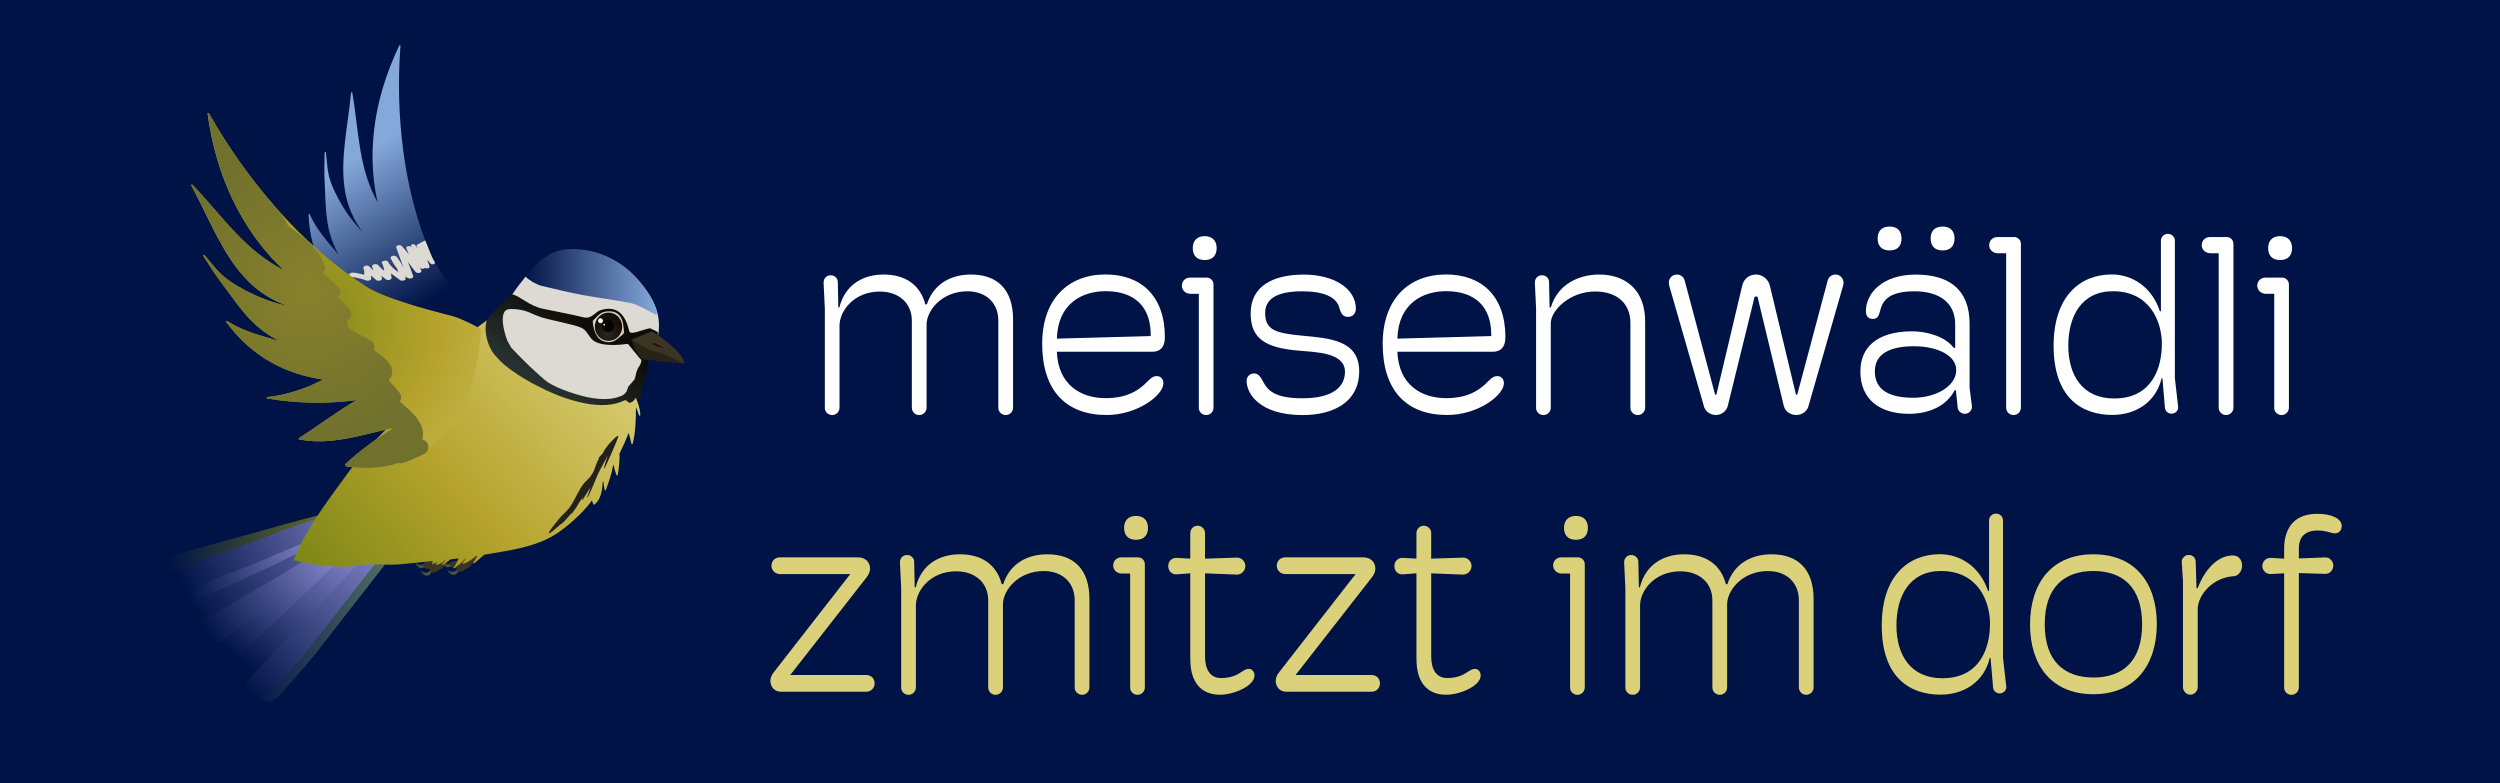 <?xml version="1.0" encoding="UTF-8"?>
<svg xmlns="http://www.w3.org/2000/svg" xmlns:xlink="http://www.w3.org/1999/xlink" id="Ebene_1" width="383.02" height="120" viewBox="0 0 383.02 120">
  <defs>
    <style>.cls-1{fill:url(#linear-gradient);}.cls-2{fill:url(#Unbenannter_Verlauf_16-4);}.cls-3{fill:url(#Unbenannter_Verlauf_16-5);}.cls-4{fill:url(#Unbenannter_Verlauf_16-2);}.cls-5{fill:url(#Unbenannter_Verlauf_16-3);}.cls-6{fill:url(#Unbenannter_Verlauf_16-7);}.cls-7{fill:url(#Unbenannter_Verlauf_16-6);}.cls-8{fill:#050402;}.cls-9{fill:#001346;}.cls-10{fill:#e3cbc3;}.cls-11{fill:#fff;}.cls-12{fill:#dddad4;}.cls-13{fill:#dcd17b;}.cls-14{fill:#21211e;}.cls-15{fill:#1b100b;}.cls-16{fill:#272318;}.cls-17{fill:#3c3523;}.cls-18{fill:#4b523c;}.cls-19{fill:url(#radial-gradient-2);}.cls-20{fill:url(#radial-gradient);}.cls-21{fill:url(#Unbenannter_Verlauf_12);}.cls-22{fill:url(#Unbenannter_Verlauf_16);}.cls-23{fill:url(#Unbenannter_Verlauf_11);}.cls-24{fill:url(#Unbenannter_Verlauf_3);}.cls-25{fill:url(#Unbenannter_Verlauf_9);}.cls-26{fill:url(#Unbenannter_Verlauf_5);}.cls-27{fill:url(#Unbenannter_Verlauf_7);}</style>
    <linearGradient id="Unbenannter_Verlauf_12" x1="-5622.29" y1="93.76" x2="-5598.08" y2="93.76" gradientTransform="translate(-5559.6) rotate(-180) scale(1 -1)" gradientUnits="userSpaceOnUse">
      <stop offset=".08" stop-color="#577465"></stop>
      <stop offset="1" stop-color="#001346"></stop>
    </linearGradient>
    <linearGradient id="Unbenannter_Verlauf_16" x1="-6101.37" y1="431.94" x2="-6129.4" y2="412.33" gradientTransform="translate(-6078.05 322.54) rotate(173.93) scale(1 -1)" gradientUnits="userSpaceOnUse">
      <stop offset=".08" stop-color="#001346"></stop>
      <stop offset="1" stop-color="#8787cc"></stop>
    </linearGradient>
    <linearGradient id="Unbenannter_Verlauf_11" x1="-5618.95" y1="82.89" x2="-5585.28" y2="82.89" gradientTransform="translate(-5559.6) rotate(-180) scale(1 -1)" gradientUnits="userSpaceOnUse">
      <stop offset=".08" stop-color="#7e8717"></stop>
      <stop offset="1" stop-color="#001346"></stop>
    </linearGradient>
    <linearGradient id="Unbenannter_Verlauf_16-2" x1="-5448.22" y1="10.03" x2="-5469.44" y2="1.25" gradientTransform="translate(-5418.4 -72.6) rotate(-178.37) scale(1 -1)" xlink:href="#Unbenannter_Verlauf_16"></linearGradient>
    <linearGradient id="Unbenannter_Verlauf_16-3" x1="-5588.67" y1="97.18" x2="-5616.34" y2="77.81" gradientTransform="translate(-5559.6) rotate(-180) scale(1 -1)" xlink:href="#Unbenannter_Verlauf_16"></linearGradient>
    <linearGradient id="Unbenannter_Verlauf_16-4" x1="-5161.17" y1="-187.39" x2="-5188.84" y2="-206.76" gradientTransform="translate(-5132.23 -159.43) rotate(-175.13) scale(1 -1)" xlink:href="#Unbenannter_Verlauf_16"></linearGradient>
    <linearGradient id="Unbenannter_Verlauf_16-5" x1="-5700.54" y1="166.1" x2="-5718.92" y2="146.9" gradientTransform="translate(-5666.64 59.63) rotate(178.77) scale(1 -1)" xlink:href="#Unbenannter_Verlauf_16"></linearGradient>
    <linearGradient id="Unbenannter_Verlauf_16-6" x1="-5593.03" y1="100.65" x2="-5610.61" y2="85.1" gradientTransform="translate(-5559.6) rotate(-180) scale(1 -1)" xlink:href="#Unbenannter_Verlauf_16"></linearGradient>
    <linearGradient id="Unbenannter_Verlauf_16-7" x1="-5589.62" y1="98.12" x2="-5610.97" y2="85.01" gradientTransform="translate(-5559.6) rotate(-180) scale(1 -1)" xlink:href="#Unbenannter_Verlauf_16"></linearGradient>
    <linearGradient id="Unbenannter_Verlauf_5" x1="-5623.94" y1="46.95" x2="-5609.98" y2="24.33" gradientTransform="translate(-5559.6) rotate(-180) scale(1 -1)" gradientUnits="userSpaceOnUse">
      <stop offset="0" stop-color="#001346"></stop>
      <stop offset=".92" stop-color="#85a8db"></stop>
    </linearGradient>
    <linearGradient id="Unbenannter_Verlauf_7" x1="-5609.88" y1="91.45" x2="-5655.74" y2="51.49" gradientTransform="translate(-5559.6) rotate(-180) scale(1 -1)" gradientUnits="userSpaceOnUse">
      <stop offset="0" stop-color="#7e8717"></stop>
      <stop offset=".42" stop-color="#b5a32c"></stop>
      <stop offset="1" stop-color="#dcd17b"></stop>
    </linearGradient>
    <radialGradient id="Unbenannter_Verlauf_9" cx="-5605.57" cy="49.71" fx="-5605.57" fy="49.71" r="50.23" gradientTransform="translate(-5559.6) rotate(-180) scale(1 -1)" gradientUnits="userSpaceOnUse">
      <stop offset="0" stop-color="#7e8717"></stop>
      <stop offset=".42" stop-color="#b5a32c"></stop>
      <stop offset="1" stop-color="#dcd17b"></stop>
    </radialGradient>
    <radialGradient id="radial-gradient" cx="-5607.04" cy="44.5" fx="-5607.04" fy="44.5" r="23.12" gradientTransform="translate(-5559.6) rotate(-180) scale(1 -1)" gradientUnits="userSpaceOnUse">
      <stop offset="0" stop-color="#88812c"></stop>
      <stop offset="1" stop-color="#70712d"></stop>
    </radialGradient>
    <linearGradient id="linear-gradient" x1="-5643.07" y1="59.31" x2="-5649.55" y2="49.67" gradientTransform="translate(-5559.6) rotate(-180) scale(1 -1)" gradientUnits="userSpaceOnUse">
      <stop offset="0" stop-color="#273230"></stop>
      <stop offset="1" stop-color="#0d0c08"></stop>
    </linearGradient>
    <linearGradient id="Unbenannter_Verlauf_3" x1="-5660.31" y1="43.18" x2="-5640.07" y2="43.18" gradientTransform="translate(-5559.6) rotate(-180) scale(1 -1)" gradientUnits="userSpaceOnUse">
      <stop offset="0" stop-color="#85a8db"></stop>
      <stop offset="1" stop-color="#001346"></stop>
    </linearGradient>
    <radialGradient id="radial-gradient-2" cx="-5652.71" cy="51.3" fx="-5652.71" fy="51.3" r="2.49" gradientTransform="translate(-5559.6) rotate(-180) scale(1 -1)" gradientUnits="userSpaceOnUse">
      <stop offset="0" stop-color="#2b241d"></stop>
      <stop offset="1" stop-color="#11100a"></stop>
    </radialGradient>
  </defs>
  <rect class="cls-9" width="383.02" height="120"></rect>
  <path class="cls-11" d="m126.37,62.45v-15.19l-.19-3.96c0-.62.43-1.13,1.09-1.13.62,0,1.09.47,1.09,1.05l.08,3.89h.16c.89-3.61,3.77-5.05,6.76-5.05,3.3,0,5.63,1.55,6.41,4.58h.23c1.05-3.22,3.77-4.58,6.76-4.58,4.08,0,6.45,2.33,6.45,6.88v13.52c0,.62-.51,1.13-1.13,1.13s-1.13-.5-1.13-1.13v-13.36c0-2.64-1.83-4.47-4.74-4.47-3.96,0-6.25,2.99-6.25,5.09v12.74c0,.62-.5,1.13-1.13,1.13s-1.13-.5-1.13-1.13v-13.36c0-2.64-1.98-4.43-4.9-4.43-3.96,0-6.18,2.95-6.18,5.24v12.55c0,.62-.5,1.13-1.13,1.13s-1.13-.5-1.13-1.13Z"></path>
  <path class="cls-11" d="m178.24,58.72c0,1.83-3.96,4.86-8.7,4.86-6.18,0-9.87-3.69-9.87-10.92,0-6.76,3.92-10.61,9.71-10.61,5.36,0,9.09,3.22,9.09,9.63,0,1.63-.85,2.21-1.9,2.21h-14.65c.19,5.01,3.61,7.11,7.46,7.11,3.34,0,4.93-1.2,5.91-2.06.82-.74,1.17-1.32,1.94-1.32.58,0,1.01.43,1.01,1.09Zm-16.32-6.84l14.38-.39c.08-4.43-2.41-6.88-6.92-6.88-3.46,0-7.3,1.79-7.46,7.26Z"></path>
  <path class="cls-11" d="m183.67,62.45v-17.44h-1.28c-.74,0-1.32-.54-1.32-1.24s.54-1.24,1.24-1.24h2.56c.58,0,1.05.47,1.05,1.05v18.88c0,.62-.5,1.13-1.13,1.13s-1.13-.5-1.13-1.13Zm-.93-24.44c0-1.05.58-1.83,1.83-1.83s1.83.78,1.83,1.83-.54,1.83-1.83,1.83-1.83-.78-1.83-1.83Z"></path>
  <path class="cls-11" d="m190.98,58.41c0-.66.47-1.2,1.13-1.2.89,0,1.13.85,1.67,1.71.66,1.05,1.86,2.1,5.75,2.1,4.82,0,6.53-1.83,6.53-4.08,0-2.95-4.55-2.99-7.11-3.22-4.97-.43-7.34-1.75-7.34-5.71,0-4.23,3.5-5.94,8.12-5.94s8,2.1,8,5.24c0,.7-.47,1.24-1.2,1.24-.62,0-1.05-.31-1.32-1.36-.43-1.67-2.33-2.56-5.75-2.56-2.33,0-5.63.43-5.63,3.3,0,2.64,1.59,3.11,5.71,3.5,4.08.39,8.7.66,8.7,5.44s-4,6.72-8.66,6.72c-6.76,0-8.58-3.42-8.58-5.17Z"></path>
  <path class="cls-11" d="m230.41,58.72c0,1.83-3.96,4.86-8.7,4.86-6.18,0-9.87-3.69-9.87-10.92,0-6.76,3.92-10.61,9.71-10.61,5.36,0,9.09,3.22,9.09,9.63,0,1.63-.85,2.21-1.9,2.21h-14.65c.19,5.01,3.61,7.11,7.46,7.11,3.34,0,4.93-1.2,5.91-2.06.82-.74,1.17-1.32,1.94-1.32.58,0,1.01.43,1.01,1.09Zm-16.32-6.84l14.38-.39c.08-4.43-2.41-6.88-6.92-6.88-3.46,0-7.3,1.79-7.46,7.26Z"></path>
  <path class="cls-11" d="m235.34,62.45v-15.19l-.19-3.96c0-.62.43-1.13,1.09-1.13.62,0,1.09.47,1.09,1.05l.08,3.89h.19c1.05-3.61,4.35-5.05,7.42-5.05,4,0,7.03,2.33,7.03,7.19v13.21c0,.62-.5,1.13-1.13,1.13s-1.13-.5-1.13-1.13v-12.98c0-3.03-2.1-4.82-5.4-4.82-3.96,0-6.8,2.95-6.8,4.86v12.94c0,.62-.5,1.13-1.13,1.13s-1.13-.5-1.13-1.13Z"></path>
  <path class="cls-11" d="m261.06,62.26l-5.32-18.49c-.27-.89.31-1.71,1.17-1.71.54,0,1.05.35,1.2.93l4.66,17.48h.19l3.96-16.7c.23-1.05,1.09-1.71,2.1-1.71.93,0,1.86.62,2.14,1.71l4,16.7h.19l4.66-17.48c.16-.58.66-.93,1.2-.93.85,0,1.44.82,1.17,1.71l-5.32,18.49c-.19.7-.93,1.32-1.86,1.32-.85,0-1.71-.54-1.9-1.36l-4.04-16.78h-.43l-4.12,16.74c-.19.82-.97,1.4-1.83,1.4-.93,0-1.63-.62-1.83-1.32Z"></path>
  <path class="cls-11" d="m285.03,56.86c0-3.46,2.33-6.1,7.96-6.1,2.18,0,5.05.78,6.33,2.53h.23v-3.61c0-3.46-2.64-5.05-6.22-5.05s-4.66,1.2-5.09,2.37c-.35.93-.31,1.86-1.28,1.86-.62,0-1.09-.31-1.09-1.2,0-2.72,2.53-5.59,7.61-5.59s8.28,2.21,8.28,7.58v9.79l.35,2.76c.08.62-.43,1.2-1.09,1.2-.54,0-1.05-.43-1.09-.97l-.27-2.64h-.19c-1.24,2.41-3.92,3.61-6.99,3.61-4.43,0-7.46-2.14-7.46-6.53Zm14.68-.16c0-2.21-2.8-3.65-6.49-3.65-3.34,0-5.98.97-5.98,3.85,0,3.11,2.64,4.04,5.9,4.04,3.54,0,6.57-1.83,6.57-4.23Zm-12.04-20.16c0-1.05.54-1.83,1.83-1.83s1.83.78,1.83,1.83-.54,1.83-1.83,1.83-1.83-.78-1.83-1.83Zm8.12,0c0-1.05.54-1.83,1.83-1.83s1.83.78,1.83,1.83-.54,1.83-1.83,1.83-1.83-.78-1.83-1.83Z"></path>
  <path class="cls-11" d="m308.57,36.31c.58,0,1.05.47,1.05,1.05v25.1c0,.62-.51,1.13-1.13,1.13s-1.13-.5-1.13-1.13v-23.66h-1.28c-.74,0-1.32-.54-1.32-1.24s.54-1.24,1.24-1.24h2.56Z"></path>
  <path class="cls-11" d="m314.63,52.97c0-7.65,4.12-10.92,8.9-10.92,3.22,0,6.18,1.98,7.38,5.63h.16v-10.8c0-.58.47-1.05,1.05-1.05.62,0,1.09.47,1.09,1.05v21.06l.5,4.39c.08.58-.47,1.05-1.01,1.05-.51,0-.97-.39-1.01-.89l-.39-4.55h-.12c-.89,3.77-4.08,5.63-7.54,5.63-4.58,0-9.01-2.49-9.01-10.61Zm16.59-.23c0-3.46-1.83-8.12-7.5-8.12-4.89,0-6.84,3.92-6.84,8.35s2.1,8.08,7.03,8.08c5.91,0,7.3-4.86,7.3-8.31Z"></path>
  <path class="cls-11" d="m341.13,36.31c.58,0,1.05.47,1.05,1.05v25.1c0,.62-.51,1.13-1.13,1.13s-1.13-.5-1.13-1.13v-23.66h-1.28c-.74,0-1.32-.54-1.32-1.24s.54-1.24,1.24-1.24h2.56Z"></path>
  <path class="cls-11" d="m348.43,62.45v-17.44h-1.28c-.74,0-1.32-.54-1.32-1.24s.54-1.24,1.24-1.24h2.56c.58,0,1.05.47,1.05,1.05v18.88c0,.62-.5,1.13-1.13,1.13s-1.13-.5-1.13-1.13Zm-.93-24.44c0-1.05.58-1.83,1.83-1.83s1.83.78,1.83,1.83-.54,1.83-1.83,1.83-1.83-.78-1.83-1.83Z"></path>
  <path class="cls-13" d="m119.58,105.97c-.93,0-1.55-.78-1.55-1.63,0-.43.16-.89.47-1.28l11.77-15.11h-10.8c-.7,0-1.28-.58-1.28-1.28,0-.74.58-1.28,1.28-1.28h11.97c1.17,0,1.86.78,1.86,1.71,0,.43-.19.93-.54,1.36l-11.69,14.96h11.65c.74,0,1.28.54,1.28,1.28,0,.7-.54,1.28-1.28,1.28h-13.13Z"></path>
  <path class="cls-13" d="m138.07,105.31v-15.19l-.19-3.96c0-.62.43-1.13,1.09-1.13.62,0,1.09.47,1.09,1.05l.08,3.89h.16c.89-3.61,3.77-5.05,6.76-5.05,3.3,0,5.63,1.55,6.41,4.58h.23c1.05-3.22,3.77-4.58,6.76-4.58,4.08,0,6.45,2.33,6.45,6.88v13.52c0,.62-.51,1.13-1.13,1.13s-1.13-.5-1.13-1.13v-13.36c0-2.64-1.83-4.47-4.74-4.47-3.96,0-6.25,2.99-6.25,5.09v12.74c0,.62-.5,1.13-1.13,1.13s-1.13-.5-1.13-1.13v-13.36c0-2.64-1.98-4.43-4.9-4.43-3.96,0-6.18,2.95-6.18,5.24v12.55c0,.62-.5,1.13-1.13,1.13s-1.13-.5-1.13-1.13Z"></path>
  <path class="cls-13" d="m173.15,105.31v-17.44h-1.28c-.74,0-1.32-.54-1.32-1.24s.54-1.24,1.24-1.24h2.56c.58,0,1.05.47,1.05,1.05v18.88c0,.62-.5,1.13-1.13,1.13s-1.13-.5-1.13-1.13Zm-.93-24.44c0-1.05.58-1.83,1.83-1.83s1.83.78,1.83,1.83-.54,1.83-1.83,1.83-1.83-.78-1.83-1.83Z"></path>
  <path class="cls-13" d="m182.36,101.04v-13.21l-2.02.16c-.85.08-1.36-.54-1.36-1.28,0-.7.54-1.28,1.32-1.24l2.06.12v-3.92c0-.62.51-1.13,1.13-1.13s1.13.51,1.13,1.13v3.92l4.86-.16c.7-.04,1.32.58,1.32,1.28,0,.74-.62,1.36-1.36,1.32l-4.82-.19v12.7c0,2.02.78,3.34,2.45,3.34,1.55,0,2.45-.47,3.19-.97.5-.35.78-.43,1.09-.43.47,0,.85.43.85,1.01,0,1.59-3.15,2.95-5.28,2.95-2.8,0-4.55-1.79-4.55-5.4Z"></path>
  <path class="cls-13" d="m197,105.97c-.93,0-1.55-.78-1.55-1.63,0-.43.16-.89.47-1.28l11.77-15.11h-10.8c-.7,0-1.28-.58-1.28-1.28,0-.74.58-1.28,1.28-1.28h11.97c1.17,0,1.86.78,1.86,1.71,0,.43-.19.93-.54,1.36l-11.69,14.96h11.65c.74,0,1.28.54,1.28,1.28,0,.7-.54,1.28-1.28,1.28h-13.13Z"></path>
  <path class="cls-13" d="m217.01,101.04v-13.21l-2.02.16c-.85.08-1.36-.54-1.36-1.28,0-.7.54-1.28,1.32-1.24l2.06.12v-3.92c0-.62.51-1.13,1.13-1.13s1.13.51,1.13,1.13v3.92l4.86-.16c.7-.04,1.32.58,1.32,1.28,0,.74-.62,1.36-1.36,1.32l-4.82-.19v12.7c0,2.02.78,3.34,2.45,3.34,1.55,0,2.45-.47,3.19-.97.5-.35.78-.43,1.09-.43.47,0,.85.43.85,1.01,0,1.59-3.15,2.95-5.28,2.95-2.8,0-4.55-1.79-4.55-5.4Z"></path>
  <path class="cls-13" d="m240.55,105.31v-17.44h-1.28c-.74,0-1.32-.54-1.32-1.24s.54-1.24,1.24-1.24h2.56c.58,0,1.05.47,1.05,1.05v18.88c0,.62-.5,1.13-1.13,1.13s-1.13-.5-1.13-1.13Zm-.93-24.44c0-1.05.58-1.83,1.83-1.83s1.83.78,1.83,1.83-.54,1.83-1.83,1.83-1.83-.78-1.83-1.83Z"></path>
  <path class="cls-13" d="m249.02,105.31v-15.19l-.19-3.96c0-.62.43-1.13,1.09-1.13.62,0,1.09.47,1.09,1.05l.08,3.89h.16c.89-3.61,3.77-5.05,6.76-5.05,3.3,0,5.63,1.55,6.41,4.58h.23c1.05-3.22,3.77-4.58,6.76-4.58,4.08,0,6.45,2.33,6.45,6.88v13.52c0,.62-.51,1.13-1.13,1.13s-1.13-.5-1.13-1.13v-13.36c0-2.64-1.83-4.47-4.74-4.47-3.96,0-6.25,2.99-6.25,5.09v12.74c0,.62-.5,1.13-1.13,1.13s-1.13-.5-1.13-1.13v-13.36c0-2.64-1.98-4.43-4.9-4.43-3.96,0-6.18,2.95-6.18,5.24v12.55c0,.62-.5,1.13-1.13,1.13s-1.13-.5-1.13-1.13Z"></path>
  <path class="cls-13" d="m288.3,95.83c0-7.65,4.12-10.92,8.9-10.92,3.22,0,6.18,1.98,7.38,5.63h.16v-10.8c0-.58.47-1.05,1.05-1.05.62,0,1.09.47,1.09,1.05v21.06l.5,4.39c.08.58-.47,1.05-1.01,1.05-.51,0-.97-.39-1.01-.89l-.39-4.55h-.12c-.89,3.77-4.08,5.63-7.54,5.63-4.58,0-9.01-2.49-9.01-10.61Zm16.59-.23c0-3.46-1.83-8.12-7.5-8.12-4.89,0-6.84,3.92-6.84,8.35s2.1,8.08,7.03,8.08c5.91,0,7.3-4.86,7.3-8.31Z"></path>
  <path class="cls-13" d="m311.02,95.68c0-6.33,3.3-10.76,9.71-10.76s9.71,4.43,9.71,10.68-3.3,10.76-9.71,10.76-9.71-4.43-9.71-10.68Zm17.17-.04c0-5.67-2.99-8.16-7.46-8.16s-7.46,2.49-7.46,8.16,2.99,8.16,7.46,8.16,7.46-2.49,7.46-8.16Z"></path>
  <path class="cls-13" d="m334.45,105.27v-16.28l-.19-2.84c-.04-.62.47-1.13,1.09-1.13s1.05.47,1.05,1.09l.12,4h.19c.97-2.6,2.88-5.01,5.4-5.01.78,0,1.4.58,1.4,1.59,0,.74-.54,1.55-1.28,1.59-3.26.19-5.52,2.91-5.52,5.05v11.93c0,.62-.5,1.17-1.13,1.17s-1.13-.54-1.13-1.17Z"></path>
  <path class="cls-13" d="m349.95,105.31v-17.48l-2.02.12c-.7.04-1.32-.51-1.32-1.24,0-.7.58-1.28,1.32-1.24l2.02.12v-1.55c0-2.6,1.13-5.32,5.05-5.32,2.25,0,3.77.74,3.77,1.86,0,.58-.35,1.13-1.01,1.13-.7,0-1.28-.43-2.68-.43-1.9,0-2.88.97-2.88,2.76v1.52l4-.16c.7-.04,1.28.54,1.28,1.24,0,.74-.58,1.32-1.28,1.28l-4-.12v17.52c0,.62-.5,1.13-1.13,1.13s-1.13-.5-1.13-1.13Z"></path>
  <path class="cls-18" d="m66.1,87.64s-.15.6-.75.56c-.6-.04-.93-.87-.93-.87,0,0,.38.48.9.39.53-.09.64-.44.64-.44l.13.36Z"></path>
  <path class="cls-18" d="m65.24,86.55s-.21.58-.8.48c-.59-.09-.84-.96-.84-.96,0,0,.33.51.87.48.53-.04.68-.37.68-.37l.1.37Z"></path>
  <path class="cls-17" d="m68.69,83.92c1.26,1.09.19,1.98.04,2.11-.15.12-.43.35-.56.59-.13.25-.42.48-.75.63-.33.14-.59.39-.83.43-.25.04-.47.05-.57-.1-.1-.15-.22-.33-.11-.44.11-.11.37-.22.48-.26.11-.05,1-.23,1-.23,0,0-1.27.47-1.39.49-.12.02-.59.04-.78-.06-.19-.1-.34-.16-.37-.41-.03-.25.01-.38.2-.49.19-.11.79-.12,1.09-.13.29,0,.39.05.39.05,0,0,.54-.63.75-.72.21-.09,1.41-1.45,1.41-1.45Z"></path>
  <path class="cls-18" d="m70.18,87.52s-.15.6-.75.56c-.6-.04-.93-.87-.93-.87,0,0,.38.48.9.39.53-.09.64-.44.64-.44l.13.36Z"></path>
  <path class="cls-18" d="m69.33,86.43s-.21.58-.8.48c-.59-.09-.84-.96-.84-.96,0,0,.33.51.87.48.53-.04.68-.37.68-.37l.1.37Z"></path>
  <path class="cls-17" d="m72.77,83.79c1.26,1.09.19,1.98.04,2.11-.15.12-.43.35-.56.59-.13.25-.42.48-.75.63-.33.14-.59.39-.83.43-.25.04-.47.05-.57-.1-.1-.15-.22-.33-.11-.44.11-.11.37-.22.48-.26.11-.05,1-.23,1-.23,0,0-1.27.47-1.39.49-.12.02-.59.04-.78-.06-.19-.1-.34-.16-.37-.41-.03-.25.01-.38.2-.49.19-.11.79-.12,1.09-.13.29,0,.39.05.39.05,0,0,.54-.63.75-.72.21-.09,1.41-1.45,1.41-1.45Z"></path>
  <path class="cls-21" d="m62.53,80.25c.02.14.17,1.47.17,1.47,0,0-13.89,17.8-14.42,18.5-.53.71-5.3,6.32-6.39,7.1-1.09.78-2.65-.84-2.65-.84,0,0-1.16-.94-.6-1.68.56-.73,11.29-12.83,12.38-14.26,1.09-1.44,10.11-10.55,10.11-10.55,0,0,1.38.12,1.4.27Z"></path>
  <path class="cls-22" d="m61.5,79.52c.02.14.17,1.47.17,1.47,0,0-13.89,17.8-14.42,18.5-.53.71-5.3,6.32-6.39,7.1-1.09.78-2.65-.84-2.65-.84,0,0-1.16-.94-.6-1.68.56-.73,11.29-12.83,12.38-14.26,1.09-1.44,10.11-10.55,10.11-10.55,0,0,1.38.12,1.4.27Z"></path>
  <path class="cls-23" d="m26.75,85.04c.86-.34,14.72-4.07,17.23-4.82,1.72-.51,14.21-3.68,14.21-3.68,0,0,1.21.93,1.16,1.07-.05.15-.18,1.23-.18,1.23,0,0-14.56,5.72-15.8,6.27-1.23.55-8.04,2.42-8.85,2.75-.82.33-5.66,1.33-7.03,1.39-1.37.06-1.7-.91-1.78-1.39-.13-.74.18-2.47,1.04-2.81Z"></path>
  <path class="cls-4" d="m25.05,92.09c.85-.45,15.81-6.85,17.47-7.74,1.66-.89,14.12-5.67,14.12-5.67,0,0,1.24.67,1.2.81-.04.14-.14,1.16-.14,1.16,0,0-14.84,6.87-16.06,7.58-1.22.7-7.37,3.38-8.18,3.82-.81.44-6.14,2.51-7.51,2.79-1.37.28-1.49-.52-1.49-.52,0,0-.26-1.78.59-2.23Z"></path>
  <path class="cls-5" d="m26.3,93.74c.87-.49,16.1-7.28,17.79-8.24,1.69-.96,14.43-6.26,14.43-6.26,0,0,1.29.62,1.24.76-.04.14-.13,1.17-.13,1.17l-1.94.79s-13.32,6.73-14.56,7.48c-1.24.75-7.41,3.67-8.23,4.14-.82.47-5.77,3.2-7.17,3.53-1.4.33-2.04-.89-2.04-.89,0,0-.24-2,.62-2.49Z"></path>
  <path class="cls-2" d="m23.8,88.37c.9-.41,16.66-5.89,18.42-6.7,1.76-.81,14.91-5.01,14.91-5.01,0,0,1.23.72,1.18.86-.05.14-.23,1.16-.23,1.16l-2,.62s-13.84,5.57-15.14,6.22c-1.3.64-7.69,3.03-8.55,3.43-.86.4-6.02,2.7-7.45,2.91-1.42.21-1.96-1.06-1.96-1.06,0,0-.07-2.02.83-2.43Z"></path>
  <path class="cls-3" d="m58.88,79.31c.15,0,.76,1.62.76,1.62,0,0-8.7,9.91-10.12,11.15-1.41,1.24-12.3,12.97-13.02,13.61-.72.63-2.94-.93-2.94-.93,0,0-.78-.68-.05-1.85.73-1.17,4.37-4.65,5.06-5.25.69-.6,17.81-17.07,17.81-17.07l1.32-1.52s1.02.24,1.17.25Z"></path>
  <path class="cls-7" d="m56.84,78.17s1.01.31,1.16.32c.15.02.26,1.41.26,1.41,0,0-24.38,23.31-25.16,23.91-.79.6-3.3-.6-3.3-.6,0,0-.52-1.1.33-2.24.84-1.14,4.88-4.53,5.64-5.1.76-.57,6.08-4.45,7.27-5.29,1.18-.84,12.33-10.95,12.33-10.95l1.48-1.46Z"></path>
  <path class="cls-6" d="m44.33,87.3c1.6-1.15,13.88-7.91,13.88-7.91,0,0,1.35.47,1.33.62-.03.15-.01,1.19-.01,1.19l-1.88,1.01s-13.24,7.87-14.42,8.76c-1.17.89-6.26,5.01-7.04,5.58-.78.57-5.37,3.96-6.74,4.46-1.37.49-2.57-.88-2.57-.88,0,0-.94-2.08-.11-2.66.82-.59,15.95-9.03,17.55-10.18Z"></path>
  <path class="cls-26" d="m46.09,44.88c2.98,2.8,6.43,5.11,10.13,6.85-3.18-.12-6.36.19-9.54.2-.08,0-.13.11-.07.17,3.15,3.12,7.65,4.13,11.68,5.64-2.77.02-5.57.16-8.3.7-.04,0-.07.05-.07.09,0,.06-.02.17.01.22.08.13.26.24.38.34.25.21.5.42.76.62.52.4,1.07.77,1.65,1.09,1.1.63,2.28,1.12,3.5,1.44,3.87,1.02,8.07.39,11.51-1.64,3.56-2.09,6.15-5.55,7.15-9.56.01-.01-.53-.39-.64-.69-.19-.51-.79-1.23-1.12-1.55-.57-.57-5.66-6.46-7.1-9.79-2.17-5.06-3.52-10.46-4.24-15.91-.7-5.33-.83-10.73-.42-16.09,0-.09-.14-.13-.18-.05-.96,2.01-1.79,4.09-2.44,6.22-1.77,5.78-2.22,11.92-.88,17.84-1.38-2.46-2.16-5.19-2.64-7.97-.5-2.94-.73-5.92-1.25-8.86-.02-.11-.18-.08-.19.03-.23,2.54-.66,5.06-.94,7.59-.28,2.57-.41,5.19.07,7.75.41,2.17,1.3,4.18,2.61,5.94-1.46-1.46-2.68-3.19-3.65-5-.79-1.46-1.5-3.03-1.68-4.71-.08-.79-.18-1.63-.26-2.42-.01-.12-.18-.13-.19,0-.01.15-.02.31-.02.46,0,.67-.05,2.68-.01,3.38.14,2.37.1,4.77.5,7.12.29,1.68.87,3.26,1.68,4.71-1.65-1.96-3.42-3.84-4.44-6.23-.04-.09-.18-.04-.18.05,0,.19.01.37.03.56.16,2.56.79,5.09,1.94,7.39,1.15,2.3,2.77,4.32,4.71,6-2.68-.21-5.34-.88-7.75-2.08-.09-.05-.2.07-.12.15Z"></path>
  <path class="cls-12" d="m54.22,42.49c-.09.03-.15.02-.16,0,.03,0,.07,0,.1,0,.02,0,.04,0,.06,0Z"></path>
  <path class="cls-12" d="m53.61,41.9c.13-.13.37-.14.57-.13.2,0,.41.06.61.09.33.07.67.14,1,.23.03-.31.06-.62-.1-.92-.1-.18.03-.38.3-.46.29-.08.56.03.69.2.09.12.25.28.41.42.04.03.07.06.11.09-.04-.16-.1-.32-.17-.47-.09-.18,0-.38.28-.46.28-.08.56.02.69.18.22.29.53.56.86.83-.04-.36-.1-.71-.29-1.06-.02-.04-.04-.08-.06-.11-.18-.35.75-.58.94-.22.02.03.03.06.05.08h0c.22.42.68.85,1.14,1.22.12.1.25.19.38.29-.05-.19-.12-.39-.2-.58-.4-.49-.72-1-.96-1.54-.16-.35.63-.57.89-.25.4.48.72.98.96,1.49.03.03.05.06.08.09-.37-1.01-.76-2.01-1.09-3.02-.1-.29.58-.47.82-.22.4.42.76.85,1.11,1.28-.12-.3-.24-.6-.37-.9-.14-.33.54-.5.75-.18.03.04.06.09.09.13-.04-.1-.08-.19-.12-.29-.12-.28.45-.41.64-.15.09.13.18.26.27.39.02.02.05.04.07.05-.05-.11-.1-.22-.14-.33-.04-.09.06-.19.17-.23.17-.05,1.12-.68,1.17-.57.45.93.86,2.37,1.45,3.27.19.29-.46.51-.67.22-.15-.2-.32-.38-.51-.56.05.11.09.23.14.34.06.15.11.29.16.44.05.15.16.32,0,.45-.17.13-.41.12-.58.02-.16.16-.56.2-.73,0-.02-.03-.04-.05-.07-.08.03.07.06.13.08.2.04.09.1.19.12.29,0,0,0,0,0,0,0,0,0,0,0,0,.02.09,0,.19-.1.26-.24.17-.58.14-.76-.04,0,0,0,0,0,0,0,0,0,0,0,0-.01-.01-.02-.02-.03-.03-.41-.5-.79-1.02-1.18-1.53.29.72.58,1.43.82,2.16.11.33-.52.53-.87.29-.1-.07-.2-.14-.3-.21.01.11.02.22.02.33,0,.29-.6.43-.88.21-.44-.35-.92-.67-1.37-1.01.02.2.04.4.09.62.08.32-.57.56-.89.28-.22-.19-.45-.37-.68-.55.03.13.06.26.1.39.04.15-.12.31-.32.36-.28.08-.56-.02-.69-.19,0,0-.02-.02-.03-.03-.03-.03-.05-.05-.08-.08-.07-.06-.14-.12-.21-.18-.12-.1-.24-.19-.36-.29,0,.14,0,.27.04.41.09.32-.52.48-.86.31-.02-.01-.05-.02-.08-.03-.02,0-.08-.03-.09-.04-.1-.04-.21-.07-.31-.1-.22-.07-.46-.12-.69-.18-.06-.01-.11-.03-.17-.04-.02,0-.04,0-.06-.01,0,0,0,0-.01,0-.1-.02-.19-.04-.29-.05-.03,0-.07-.01-.1-.02.04-.01.08-.03.12-.06-.06.03-.12.05-.18.06-.02,0-.04,0-.06,0,0,0-.01,0-.02,0-.02,0-.02.01-.02.02-.17,0-.34-.05-.46-.15-.17-.13-.12-.32.01-.45Z"></path>
  <path class="cls-27" d="m45.02,85.75c-.1.27,6.27,1.51,9.66.89,2.22-.4,4.53.04,6.78-.2,1.61-.17,3.23-.32,4.85-.47-.04.11-.07.22-.12.32-.03.06.05.12.12.11.26-.07.5-.18.72-.31-.05.06-.09.11-.13.17-.03.04-.18.31-.13.3.31-.03.81-.23,1.03-.42.13-.11.25-.23.37-.35.02,0,.03,0,.05,0-.13.23-.28.45-.5.6-.09.06.02.18.12.14.43-.19.74-.55,1.12-.82.44-.05.88-.1,1.32-.15-.26.45-.42.95-.75,1.36-.06.08.08.18.15.1.38-.39.88-.65,1.25-1.04.17-.18.32-.36.49-.54,0,0,.01-.01.02-.02-.17.28-.33.57-.56.82-.06.06,0,.17.09.14.78-.23,1.36-.72,1.96-1.19.06,0,.12-.02.18-.03-.18.35-.38.7-.62,1.03-.05.07.05.17.13.12.59-.39,1.04-.91,1.59-1.33,3.9-.68,7.85-1.11,11.1-3.25,1.63-1.07,3.81-3.02,4.97-4.52.14-.18.27-.36.4-.54.06.21.14.41.24.61.03.05.11.05.15.02.74-.56,1.03-1.5,1.16-2.33.06-.36.09-.73.1-1.1.03-.06.06-.12.08-.18.09.46.16.92.23,1.38.01.09.16.07.18,0,.45-1.22.9-2.47,1.11-3.76.02-.04.04-.08.07-.12.11.54.25,1.09.45,1.61.03.07.17.09.18,0,.13-.68.21-1.36.26-2.05.03-.43.05-.86.03-1.29.52-1.03.99-2.07,1.41-3.14.14.56.27,1.12.42,1.68.02.08.16.08.18,0,.46-1.85.5-3.74.5-5.63.16.42.35.83.48,1.26.03.1.19.07.19-.02,0-1.23-.59-2.21-.88-3.42.04,0,.67.24.47-.12-.09-.17-1.27-7.78-3.45-10.42-1.47-1.78-3.49-3.35-5.76-4.23-1.76-.69-3.15.16-5.03.53-1,.2-5.64.6-9.95,3.92-3.97,3.05-7.61,8.98-8.95,10.41-4.06,4.35-7.65,7.3-11.14,12.04-3.93,5.33-6.84,9.36-8.39,13.41Z"></path>
  <path class="cls-25" d="m40.9,61.04c4.52.79,9.18.86,13.72.26-3.06,1.78-5.85,3.94-8.83,5.83-.08.05-.06.17.04.19,4.87.99,9.71-.76,14.43-1.76-2.59,1.66-5.13,3.45-7.36,5.56-.03.03-.03.09,0,.13.04.06.08.16.15.2.15.07.4.07.56.09.36.05.73.09,1.09.11.74.05,1.48.07,2.22.03,1.42-.08,2.83-.32,4.18-.76,4.26-1.36,7.81-4.42,9.8-8.32,2.06-4.02,3.01-11.91,2.71-12.19-.27-.26-2.89-1.58-4.1-1.93-.87-.25-10.08-2.42-13.48-4.62-5.15-3.34-9.73-7.47-13.75-12.03-3.93-4.46-7.37-9.32-10.28-14.46-.05-.09-.21-.04-.2.06.34,2.41.83,4.8,1.53,7.13,1.89,6.34,5.24,12.22,10.13,16.83-2.81-1.43-5.22-3.46-7.37-5.72-2.28-2.39-4.32-4.98-6.61-7.36-.09-.09-.22.04-.16.14,1.34,2.46,2.49,5.02,3.79,7.5,1.32,2.51,2.8,5,4.83,7.04,1.72,1.74,3.79,3.06,6.1,3.88-2.27-.48-4.48-1.34-6.5-2.41-1.64-.87-3.27-1.88-4.47-3.31-.57-.68-1.17-1.38-1.73-2.06-.09-.11-.25,0-.18.11.08.15.17.29.26.43.4.61,1.6,2.48,2.07,3.1,1.59,2.09,3.03,4.3,4.85,6.22,1.3,1.37,2.81,2.46,4.48,3.31-2.76-.82-5.56-1.48-7.99-3.07-.09-.06-.2.07-.14.15.12.17.24.33.37.5,1.72,2.25,3.87,4.19,6.36,5.61,2.49,1.42,5.25,2.31,8.1,2.7-2.65,1.4-5.55,2.36-8.55,2.69-.12.01-.14.19-.02.21Z"></path>
  <path class="cls-20" d="m37.91,42.98c1.72,1.74,3.79,3.06,6.1,3.88-2.27-.48-4.48-1.34-6.5-2.41-1.64-.87-3.27-1.88-4.47-3.31-.57-.68-1.17-1.38-1.73-2.06-.09-.11-.25,0-.18.11.08.15.17.29.26.43.4.61,1.6,2.48,2.07,3.1,1.59,2.09,3.03,4.3,4.85,6.22,1.3,1.37,2.81,2.46,4.48,3.31-2.76-.82-5.56-1.48-7.99-3.07-.09-.06-.2.07-.14.15.12.17.24.33.37.5,1.72,2.25,3.87,4.19,6.36,5.61,2.49,1.42,5.25,2.31,8.1,2.7-2.65,1.4-5.55,2.36-8.55,2.69-.12.01-.14.19-.02.21,4.52.79,9.18.86,13.72.26-3.06,1.78-5.85,3.94-8.83,5.83-.08.05-.06.17.04.19,4.87.99,9.71-.76,14.43-1.76-2.59,1.66-5.13,3.45-7.36,5.56-.03.03-.03.09,0,.13.04.06.08.16.15.2.15.07.4.07.56.09.36.05.73.09,1.09.11.74.05,1.48.07,2.22.03,1.39-.08,2.79-.3,4.11-.73.26.07.49.03.75-.05.8-.25,1.57-.59,2.33-.94-.09.04-.18.08-.28.13.4-.18.79-.37,1.18-.57.57-.31.77-1.06.46-1.62-.16-.29-.48-.52-.82-.6.07-.22.12-.44.13-.68.04-.88-.3-1.65-.79-2.36-.42-.61-.95-1.13-1.5-1.62-.41-.38-.84-.74-1.26-1.11.11-.17.19-.37.2-.55.03-.29-.06-.59-.25-.82-.54-.65-1.09-1.29-1.66-1.92.53-.53.7-1.29.41-2.01-.25-.62-.76-1.11-1.26-1.53-.44-.38-.92-.72-1.4-1.05.04-.1.06-.21.07-.32,0-.05,0-.09,0-.14,0-.38-.14-.78-.49-.98-.41-.24-.84-.45-1.26-.67.08.04.17.08.25.13-.78-.4-1.58-.79-2.27-1.34-.15-.13-.28-.28-.4-.43-.02-.03-.04-.07-.06-.11.03-.06.05-.12.06-.18.05-.19.05-.4,0-.58.2-.09.37-.23.48-.42.26-.43.17-.92-.14-1.3-.53-.64-1.13-1.19-1.76-1.71.42-.32.59-.98.18-1.42-.8-.87-1.68-1.66-2.57-2.43.11-.06.21-.15.28-.25.18-.26.18-.55.08-.83-.49-1.39-1.46-2.59-2.52-3.6-.96-.91-2.03-1.71-3.1-2.49-.45-.94-1.04-1.85-1.82-2.74-3.93-4.46-7.37-9.32-10.28-14.46-.05-.09-.21-.04-.2.06.34,2.41.83,4.8,1.53,7.13,1.89,6.34,5.24,12.22,10.13,16.83-2.81-1.43-5.22-3.46-7.37-5.72-2.28-2.39-4.32-4.98-6.61-7.36-.09-.09-.22.04-.16.14,1.34,2.46,2.49,5.02,3.79,7.5,1.32,2.51,2.8,5,4.83,7.04Z"></path>
  <path class="cls-12" d="m80.82,42.01c-.82,1.03-1.66,2.07-2.33,3.09-1.63,2.47-2.74,4.74-3.5,5.87.55,1.17,1.28,3.05,2.24,3.89,1.1.96,2.32,1.79,3.59,2.51,1.23.7,2.51,1.24,3.83,1.74,1.81.69,3.73,1.36,5.67,1.84.42.1,1.94.32,3.42.19.1.01.19.09.27.14.08.04.15-.01.21-.05.07-.05.23.03.32,0,.06-.02.1-.05.14-.09.06.06.14.09.21,0,.05-.07.07-.11.16-.13.07-.02.15.07.21.1.04.03.11.03.13-.03.03-.09.05-.2.16-.12.06.05.12.1.18.14.05.03.1.02.13-.03.04-.07.04-.14.04-.21,0,0,0-.02,0-.04.03,0,.06-.02.08-.02.01.01.02.02.03.03.1.1.18.17.33.17.18,0,.18-.2.15-.38.02,0,.04-.02.07-.03.1.07.2.13.31.2.06.04.15,0,.14-.07,0-.07-.01-.14-.02-.21,0,0,.01.01.02.02.06.07.19.01.15-.08,0-.02-.01-.03-.02-.05.02,0,.04.02.06.03.07.04.14-.04.11-.11,0,0,0-.02-.01-.03,0,0,0,0,0,0,.06.06.16-.02.13-.1-.05-.13-.14-.28-.17-.38-.07-.24.28-.62.22-.86-.13-.51.7-1.77,1.15-2.64.99-1.94,5.37-7.17-1.28-13.72-6.12-6.01-14.35-3.25-16.49-.54Z"></path>
  <path class="cls-14" d="m87.7,78.81c-.09.08-.05.03,0,0h0Z"></path>
  <path class="cls-1" d="m74.55,49.16c-.45,1.52.14,3.88,1.15,5.1.5.6,1.03,1.16,1.62,1.66.39.33.8.64,1.22.93,1.03.73,2.11,1.38,3.22,1.98,2.51,1.34,5.2,2.48,8.01,2.99,1.97.36,4.2.42,5.99-.53.09.08.21.13.34.13.01.03.02.05.03.08.08.16.32.25.49.19.31-.12.52-.35.71-.62.03-.04.05-.08.08-.12.19.26.7.23.77-.16.09-.48.17-.97.25-1.45.75-1.47.78-3.43.99-4.83,1.1-.99,1.25-2.84,1.25-2.84,0,0,.18-.61.11-.73-.15-.23-.69-.38-1.2-.65-1.2.2-3.02,1.15-3.18.44-.81-3.58-2.77-3.68-4.31-3.24-.95.27-1.38,1.46-2.72,1.12-1.39-.35-4.63-.98-6.17-1.3-2.27-.47-3.63-2.08-4.81-2.22-.48.27-3.71,3.57-3.85,4.06Zm3.52-1.82c2.56,0,2.94.63,4.88,1.27,1.28.42,4.86,1.06,6.1,1.6,1.04.46,1.11,1.58,2.11,2.13,1.18.64,3.15.6,4.99.34.13-.02,1.95,2.44,2.08,2.42,0,0,.01,0,.02,0,.07.24-.17.9-.35,1.06-.17.15-.46.99-.5,1.28-.04.17-.12.51-.12.51-.22.56-1.08,1.16-1.08,1.47,0,.06-.23.6-.23.6,0,0-.33.4-.49.49-.05.03-.09.05-.14.07-.01,0-.06.03-.06.03,0,0,0,0,0,0-.08.04-.17.07-.25.11-.17.07-.35.13-.53.18-1.14.31-2.34.29-3.5.13-1.31-.18-2.59-.55-3.84-.98-1.2-.42-2.54-1.02-3.3-1.53-.11-.08-.3-.25-.42-.34-.44-.35-.85-.75-1.27-1.12-.34-.3-.67-.61-1-.92-.65-.61-1.27-1.24-1.89-1.88-.33-.34-.65-.67-.97-1.01-.22-.37-.57-1.03-.57-1.03-.61-1.51-1.4-4.86.36-4.86Z"></path>
  <path class="cls-14" d="m94.73,66.9c-.04.24-2.05,5.02-2.19,4.87-.1-.1.52-1.75.58-1.98-.73,1.39-1.34,2.33-1.95,3.87.01-.03-1.12,2.82-1.23,2.55,0-.01.55-1.56.55-1.62-.4.74-.8,1.2-1.13,1.88-.24.51-.1-.25-.1-.27-.35.51-.69,1.06-1.02,1.62.03-.05-1,1.46-.63.73-.56.62-1.24,1.56-1.76,1.8-.04.02-1.9,1.77-1.77,1.27.11-.39,1.63-2.22,1.8-2.41.48-.53.84-.75,1.36-1.43.75-.97,1.55-3.04,2.31-3.82.49-.5,1.02-.92,1.47-1.92.15-.37.47-1.42.68-1.63,0-.45.52-.76.63-.93.24-.52.63-1.05.89-1.36.31-.37,1.59-1.74,1.5-1.23Z"></path>
  <path class="cls-24" d="m85.59,38.41c2.27-.62,8.49-.53,12.98,5.41.78,1.03,1.69,2.54,2.13,4.13.27.98-2.08-1.11-4.15-1.53-2.11-.43-4.72-.75-7.22-1.21-2.26-.41-4.39-.96-6.34-1.41-.75-.17-2-.9-2.51-1.46.73-1.02,2.69-3.27,5.11-3.93Z"></path>
  <path class="cls-16" d="m104.82,55.74s-4.25-.43-4.95-.55c-.25-.04-1.24-.04-1.57-.22-.53-.29-1.7-2.96-1.54-2.95.16.01,4.08.61,4.56.82.48.21,3.49,2.9,3.49,2.9Z"></path>
  <path class="cls-17" d="m96.75,52.02l3.14-1.26s1.63.94,3.39,2.59c1.75,1.63,1.51,2.39,1.51,2.39,0,0-3.27-1.78-4.63-1.97-.86-.12-3.41-1.75-3.41-1.75Z"></path>
  <path class="cls-15" d="m100.5,52.65l.61.31.64.45s-.59-.21-.73-.26c-.14-.05-.51-.19-.69-.28-.19-.08-.49-.1-.49-.1l.36-.23.3.1Z"></path>
  <path class="cls-10" d="m90.89,49.91c.25,1.32.82,2.48,2.39,2.52.95.03,1.64-.82,2.25-1.29.14-.31.01-.9-.03-1.26-.14-1.35-.84-2.19-2.13-2.19-1.48,0-1.71.71-2.53,1.42-.06.22.02.53.06.79Z"></path>
  <path class="cls-19" d="m91.13,50.06c0,1.2.94,2.17,2.1,2.17s2.1-.97,2.1-2.17-.94-2.17-2.1-2.17-2.1.97-2.1,2.17Z"></path>
  <path class="cls-11" d="m91.63,49.14c0,.21.17.38.37.38s.37-.17.37-.38-.17-.38-.37-.38-.37.17-.37.38Z"></path>
  <path class="cls-8" d="m92.26,49.93c0,.51.41.93.92.93s.92-.42.92-.93-.41-.93-.92-.93-.92.42-.92.93Z"></path>
  <path class="cls-11" d="m92.43,49.75c0,.08.06.14.14.14s.14-.06.14-.14-.06-.14-.14-.14-.14.06-.14.14Z"></path>
</svg>
